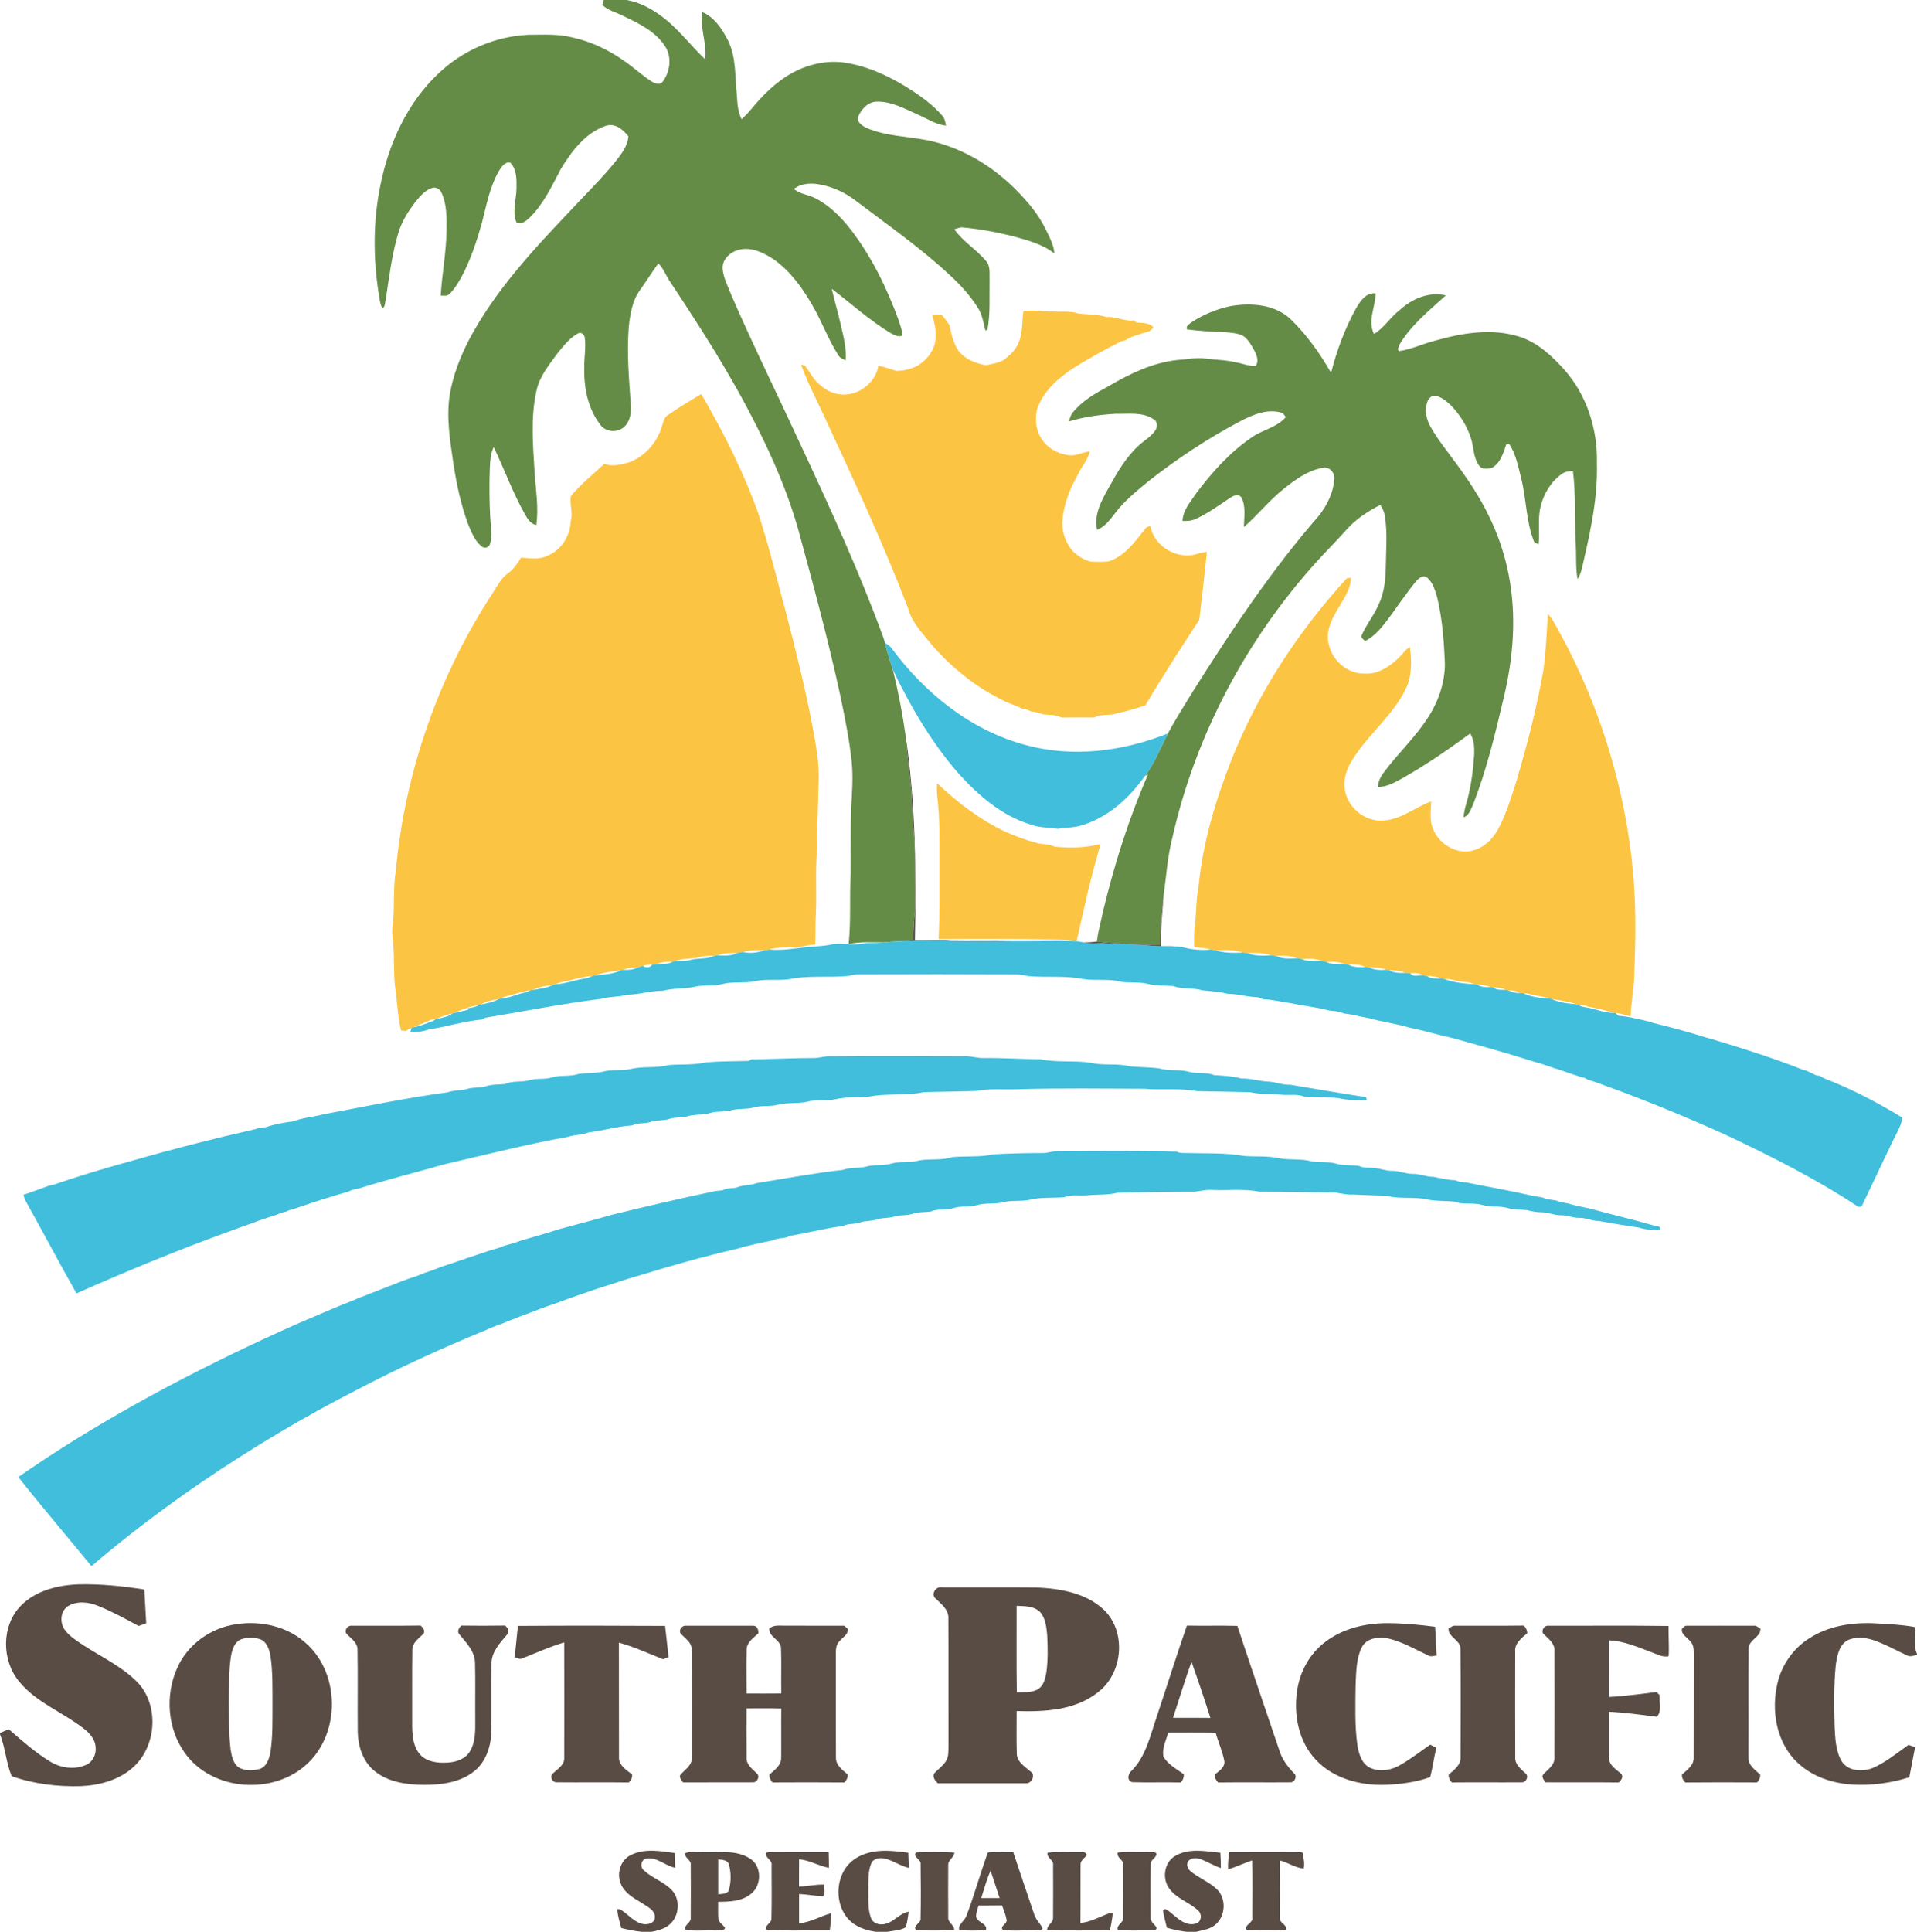 <?xml version="1.0" encoding="UTF-8" ?>
<!DOCTYPE svg PUBLIC "-//W3C//DTD SVG 1.1//EN" "http://www.w3.org/Graphics/SVG/1.1/DTD/svg11.dtd">
<svg width="1067pt" height="1075pt" viewBox="0 0 1067 1075" version="1.1" xmlns="http://www.w3.org/2000/svg">
<g id="#648c46ff">
<path fill="#648c46" opacity="1.00" d=" M 336.06 0.00 L 348.72 0.00 C 355.36 1.10 361.48 4.25 366.92 8.10 C 376.80 14.97 383.91 24.82 392.52 33.04 C 393.58 24.17 389.45 15.56 390.92 6.71 C 397.72 9.61 401.96 16.21 405.21 22.54 C 409.89 32.00 409.02 42.76 410.14 52.96 C 410.38 57.53 410.69 62.20 412.79 66.37 C 414.59 64.66 416.34 62.89 417.93 60.97 C 424.58 52.87 432.19 45.27 441.51 40.28 C 451.04 35.21 462.36 33.02 472.99 35.35 C 484.26 37.46 494.76 42.46 504.48 48.39 C 511.76 52.98 518.99 57.94 524.62 64.54 C 525.94 66.01 526.08 68.08 526.62 69.89 C 520.74 69.35 515.82 65.84 510.53 63.59 C 503.37 60.41 496.11 56.35 488.05 56.57 C 483.14 56.54 479.40 60.79 477.63 64.98 C 476.78 68.21 480.24 70.18 482.69 71.34 C 493.26 75.78 504.92 75.86 516.04 78.01 C 537.19 82.27 556.13 94.62 570.26 110.70 C 574.84 115.70 578.86 121.21 581.86 127.30 C 583.95 131.69 586.53 136.06 586.86 141.02 C 580.17 135.81 571.85 133.66 563.83 131.44 C 554.41 129.11 544.84 127.35 535.18 126.50 C 533.79 126.69 532.49 127.20 531.17 127.59 C 535.99 134.48 543.48 138.79 548.80 145.21 C 551.46 148.16 550.62 152.39 550.81 156.02 C 550.62 165.23 551.31 174.57 549.57 183.67 C 549.29 183.71 548.72 183.78 548.43 183.81 C 547.36 179.39 546.66 174.76 544.05 170.90 C 539.71 164.11 534.19 158.11 528.24 152.70 C 511.85 137.53 493.51 124.70 475.72 111.25 C 470.47 107.32 464.42 104.44 458.00 103.01 C 452.62 101.72 446.48 101.57 441.89 105.14 C 445.29 108.11 450.00 108.27 453.86 110.35 C 461.73 114.35 468.08 120.73 473.45 127.64 C 485.20 142.89 493.74 160.41 500.27 178.45 C 501.05 181.17 502.43 183.99 501.98 186.86 C 499.87 187.71 497.66 186.33 495.80 185.41 C 484.04 178.29 473.81 169.02 462.93 160.69 C 464.54 167.47 466.46 174.18 468.04 180.97 C 469.50 187.39 471.24 193.89 470.66 200.54 C 469.12 199.81 467.39 199.17 466.55 197.58 C 460.91 188.79 457.42 178.86 452.16 169.87 C 446.61 160.14 439.79 150.80 430.57 144.26 C 424.92 140.50 417.97 137.21 411.06 139.05 C 406.24 140.31 401.55 144.69 402.25 150.05 C 402.86 155.28 405.51 159.99 407.33 164.87 C 419.33 192.42 432.63 219.37 445.23 246.64 C 461.84 282.29 478.31 318.07 491.78 355.05 C 493.34 360.99 495.10 366.89 496.99 372.74 C 500.02 385.00 502.39 397.42 504.14 409.92 C 504.85 420.64 506.53 431.27 507.34 441.98 C 507.59 454.02 509.08 465.99 509.25 478.04 C 509.30 487.70 509.59 497.36 509.21 507.02 C 508.60 512.35 508.24 517.70 508.34 523.08 C 506.51 523.30 504.69 523.57 502.87 523.74 C 499.16 523.89 495.46 523.99 491.78 524.39 C 485.31 524.43 478.71 523.88 472.36 525.38 C 473.72 512.29 472.77 499.11 473.49 485.99 C 473.56 473.99 473.45 461.98 473.73 449.98 C 474.21 441.33 474.94 432.64 474.05 424.00 C 472.83 411.86 470.34 399.91 467.91 387.98 C 461.06 356.34 452.58 325.09 444.09 293.86 C 438.39 273.95 430.13 254.85 420.76 236.41 C 406.98 208.96 390.42 183.05 373.45 157.49 C 370.89 153.99 369.56 149.67 366.45 146.57 C 362.88 151.36 359.80 156.48 356.29 161.31 C 351.90 167.27 350.72 174.83 349.97 182.01 C 348.83 196.33 350.07 210.69 351.09 224.98 C 351.33 229.11 351.00 233.76 348.01 236.94 C 344.35 241.09 336.97 240.74 333.91 236.06 C 327.04 227.00 324.82 215.15 325.22 203.99 C 325.10 198.67 326.22 193.34 325.49 188.04 C 325.35 186.11 323.32 184.45 321.51 185.66 C 316.74 188.31 313.38 192.81 310.02 196.98 C 305.45 203.28 300.24 209.55 298.60 217.36 C 295.25 232.29 296.64 247.74 297.56 262.86 C 298.17 272.60 299.91 282.43 298.50 292.16 C 295.52 291.61 293.81 289.03 292.41 286.59 C 285.49 274.50 280.81 261.33 274.80 248.80 C 273.09 252.28 272.82 256.20 272.66 260.02 C 272.29 269.35 272.36 278.70 272.86 288.02 C 273.09 292.90 274.22 297.99 272.71 302.75 C 272.16 304.82 269.51 305.38 268.01 304.01 C 264.14 300.82 262.31 295.93 260.45 291.44 C 256.58 280.86 254.17 269.80 252.47 258.69 C 250.58 245.86 248.34 232.80 250.29 219.84 C 252.08 209.11 256.04 198.84 261.00 189.19 C 275.23 162.30 296.04 139.74 316.86 117.85 C 325.32 108.69 334.34 100.02 342.21 90.33 C 345.60 86.06 349.28 81.52 349.75 75.86 C 346.70 72.07 342.18 68.15 336.93 70.11 C 325.65 74.06 318.07 84.30 312.09 94.14 C 307.07 103.73 302.39 113.83 294.47 121.43 C 292.60 123.09 289.86 125.34 287.35 123.57 C 285.00 117.64 287.36 111.15 287.46 105.02 C 287.53 100.08 287.76 94.28 283.98 90.51 C 281.03 89.93 279.18 92.85 277.79 94.96 C 272.60 103.87 270.78 114.15 268.22 123.99 C 265.29 134.46 261.85 144.89 256.68 154.49 C 254.70 157.80 252.78 161.30 249.84 163.86 C 248.59 164.99 246.79 164.38 245.29 164.51 C 246.01 152.31 248.43 140.23 248.53 127.98 C 248.58 120.98 248.76 113.58 245.67 107.12 C 244.81 104.92 242.21 103.82 240.03 104.75 C 236.39 106.13 233.77 109.21 231.37 112.13 C 227.18 117.60 223.37 123.55 221.53 130.26 C 217.99 142.21 216.58 154.65 214.66 166.93 C 214.22 168.48 214.47 170.54 212.98 171.57 C 211.22 169.13 211.39 165.84 210.71 162.99 C 207.66 143.11 207.65 122.66 211.76 102.93 C 216.41 79.89 226.63 57.27 243.95 40.98 C 257.34 28.10 275.43 20.23 294.00 19.36 C 302.32 19.35 310.80 18.75 318.93 20.92 C 329.12 23.18 338.70 27.74 347.20 33.75 C 352.50 37.33 357.15 41.79 362.54 45.24 C 364.45 46.52 367.55 47.61 369.06 45.17 C 373.00 39.65 374.06 31.67 370.21 25.80 C 364.92 17.50 355.67 13.07 347.08 8.96 C 343.14 6.91 338.53 5.89 335.24 2.76 C 335.47 1.83 335.75 0.91 336.06 0.00 Z" />
<path fill="#648c46" opacity="1.00" d=" M 754.70 171.74 C 757.07 167.66 760.27 162.63 765.73 163.28 C 765.52 170.78 761.13 178.55 764.76 185.87 C 770.51 182.38 773.99 176.36 779.32 172.33 C 786.09 166.17 795.54 162.17 804.75 164.39 C 795.47 172.81 785.38 180.88 778.92 191.82 C 778.60 192.85 777.29 194.96 779.02 195.37 C 785.66 194.29 791.84 191.41 798.33 189.69 C 813.53 185.35 830.03 182.51 845.47 187.29 C 855.80 190.49 863.88 198.13 870.94 206.00 C 883.37 220.15 889.36 239.27 888.84 257.97 C 889.37 276.61 885.40 294.98 881.24 313.04 C 880.55 316.23 879.87 319.50 878.04 322.26 C 876.84 315.23 877.55 308.08 876.92 301.00 C 876.42 288.03 877.11 275.00 875.49 262.08 C 873.42 262.28 871.23 262.34 869.50 263.63 C 863.27 267.89 859.16 274.80 857.45 282.07 C 855.76 288.90 857.22 295.96 856.36 302.88 C 855.77 302.60 854.58 302.02 853.98 301.74 C 849.33 290.41 849.66 277.82 846.66 266.05 C 844.99 259.57 843.77 252.71 840.01 247.04 C 839.61 247.10 838.81 247.21 838.41 247.26 C 836.75 252.04 835.27 257.53 830.56 260.27 C 828.22 260.99 824.78 261.41 823.23 259.04 C 819.99 254.67 820.36 248.92 818.75 243.94 C 816.47 236.83 812.35 230.31 807.04 225.06 C 804.73 223.02 802.18 220.81 799.04 220.33 C 796.31 219.80 794.49 222.57 794.09 224.91 C 792.82 229.43 794.30 234.16 796.57 238.10 C 800.30 244.61 805.05 250.45 809.46 256.49 C 816.89 266.46 823.86 276.85 829.21 288.10 C 835.58 301.24 839.65 315.47 841.30 329.97 C 843.70 350.26 841.34 370.85 836.42 390.60 C 831.95 409.63 827.25 428.69 820.22 446.95 C 818.83 449.84 818.00 453.70 814.58 454.84 C 814.89 452.25 815.37 449.68 816.12 447.19 C 818.76 438.33 819.89 429.10 820.53 419.90 C 820.70 415.89 820.45 411.67 818.34 408.15 C 806.28 416.98 793.95 425.48 780.96 432.88 C 776.58 435.23 772.11 438.01 766.96 437.90 C 767.08 433.17 770.46 429.62 773.15 426.07 C 780.27 417.23 788.41 409.18 794.60 399.61 C 800.56 390.58 804.28 379.92 804.23 369.04 C 803.70 356.67 802.80 344.22 799.86 332.16 C 798.70 328.43 797.57 324.28 794.54 321.60 C 792.12 319.42 789.38 321.97 787.83 323.87 C 783.01 329.84 778.71 336.21 774.16 342.38 C 770.16 347.83 766.00 353.55 759.86 356.73 C 758.89 355.73 756.97 354.85 758.06 353.21 C 760.52 347.53 764.58 342.70 767.06 337.01 C 770.47 330.22 771.29 322.52 771.33 315.03 C 771.50 305.68 772.30 296.25 770.81 286.97 C 770.50 284.78 769.43 282.82 768.34 280.95 C 761.43 284.48 754.78 288.74 749.60 294.60 C 744.28 300.63 738.53 306.24 733.17 312.22 C 693.71 355.76 665.19 409.38 652.39 466.80 C 649.78 476.98 649.18 487.50 647.70 497.87 C 646.42 507.12 645.68 516.47 645.77 525.82 C 634.05 525.35 622.33 525.20 610.65 523.93 C 610.77 522.59 610.92 521.25 611.09 519.93 C 617.57 489.50 626.59 459.55 638.94 430.98 L 637.29 431.75 C 642.34 425.14 645.36 417.34 649.11 410.00 C 653.52 401.29 658.92 393.13 663.95 384.78 C 685.34 350.85 707.65 317.31 734.05 287.03 C 738.60 281.27 742.05 274.30 742.67 266.92 C 743.25 263.20 739.94 259.35 736.06 260.38 C 727.97 261.83 721.09 266.80 714.81 271.82 C 706.60 278.22 700.16 286.53 692.31 293.30 C 692.46 287.89 693.55 282.04 691.03 276.98 C 689.61 274.65 686.60 275.72 684.82 276.95 C 678.64 281.07 672.59 285.48 665.83 288.63 C 663.46 289.84 660.78 289.96 658.18 289.87 C 658.43 283.92 662.59 279.33 665.73 274.62 C 674.48 262.95 684.39 251.83 696.50 243.54 C 702.57 239.13 710.67 237.98 715.70 232.08 C 715.27 231.53 714.42 230.43 714.00 229.89 C 705.97 227.06 697.65 230.65 690.52 234.30 C 672.36 243.87 655.18 255.25 639.06 267.93 C 632.52 273.35 625.80 278.73 620.65 285.56 C 617.86 289.15 615.06 293.10 610.66 294.82 C 608.67 286.40 613.18 278.39 617.17 271.30 C 621.82 262.90 626.72 254.38 633.88 247.84 C 636.97 244.95 640.94 242.91 643.21 239.22 C 644.34 237.30 644.19 234.21 641.92 233.19 C 635.73 229.08 628.01 230.48 621.02 230.25 C 612.22 230.77 603.42 231.93 594.98 234.51 C 595.48 232.71 595.97 230.83 597.23 229.39 C 602.47 222.96 609.81 218.82 616.98 214.92 C 628.73 208.05 641.33 201.90 655.02 200.37 C 660.29 200.05 665.56 198.85 670.85 199.53 C 676.55 200.27 682.35 200.28 687.96 201.66 C 691.64 202.24 695.22 203.98 699.02 203.51 C 700.66 201.07 699.62 197.96 698.41 195.58 C 696.85 192.61 695.16 189.55 692.58 187.34 C 689.45 185.33 685.58 185.21 681.99 184.86 C 674.86 184.54 667.69 184.28 660.63 183.26 C 659.96 181.36 662.08 180.28 663.29 179.29 C 669.87 174.93 677.34 171.94 685.05 170.30 C 696.49 168.40 709.51 169.30 718.38 177.62 C 727.34 186.34 734.67 196.65 740.87 207.48 C 744.04 195.08 748.50 182.95 754.70 171.74 Z" />
</g>
<g id="#fcc443ff">
<path fill="#fcc443" opacity="1.00" d=" M 569.59 173.22 C 575.05 172.14 580.59 173.52 586.09 173.33 C 590.74 173.65 595.53 172.90 600.03 174.45 C 605.37 175.07 610.81 174.79 615.98 176.46 C 621.21 175.94 625.87 178.99 631.12 178.27 C 631.45 178.57 632.11 179.17 632.44 179.47 C 635.73 179.72 639.30 179.52 641.90 181.92 C 640.56 185.29 636.72 184.64 634.07 186.17 C 631.28 186.80 628.54 187.85 626.17 189.46 C 625.63 189.58 624.57 189.81 624.04 189.93 C 614.85 194.58 605.80 199.55 597.09 205.06 C 588.75 210.63 580.64 217.75 577.33 227.53 C 575.52 234.24 576.97 242.04 581.97 247.07 C 585.35 250.62 590.05 252.71 594.88 253.32 C 598.95 253.86 602.61 251.60 606.58 251.18 C 605.48 255.95 602.02 259.62 600.01 263.98 C 595.29 272.26 591.72 281.39 591.26 290.99 C 591.28 297.00 593.56 303.00 597.73 307.36 C 600.45 309.73 603.58 311.64 607.10 312.52 C 610.38 312.68 613.69 312.77 616.96 312.41 C 626.31 309.44 632.05 300.95 637.86 293.64 C 638.47 293.36 639.68 292.80 640.29 292.52 C 642.07 304.20 655.90 312.08 666.91 308.01 C 668.50 307.63 670.12 307.32 671.76 307.09 C 670.47 319.71 669.03 332.36 667.51 344.90 C 657.26 360.63 647.02 376.40 637.47 392.57 C 632.39 394.12 627.36 395.85 622.13 396.76 C 617.99 398.56 613.09 396.91 609.08 399.27 C 602.98 399.23 596.89 399.18 590.80 399.29 C 587.76 397.68 584.26 397.80 580.94 397.58 C 578.63 396.87 576.36 395.98 573.90 395.92 C 572.27 395.07 570.52 394.45 568.70 394.24 C 566.15 393.01 563.54 391.93 560.87 391.00 C 552.15 386.90 543.81 381.93 536.35 375.81 C 528.51 369.60 521.42 362.54 515.24 354.69 C 511.17 349.79 506.98 344.75 505.43 338.42 C 491.45 301.95 474.93 266.53 458.49 231.12 C 454.18 221.80 449.37 212.64 445.88 202.98 C 446.42 203.08 447.50 203.28 448.03 203.38 C 450.02 206.12 451.66 209.10 453.84 211.71 C 457.53 215.80 462.43 219.08 468.04 219.51 C 477.67 220.48 487.37 213.08 488.94 203.53 C 492.32 204.27 495.64 205.30 498.92 206.40 C 503.04 206.39 507.15 205.34 510.83 203.49 C 516.40 199.89 521.08 193.87 520.70 186.94 C 521.04 182.88 519.87 178.99 518.82 175.12 C 520.54 175.11 522.28 175.04 524.02 175.19 C 525.80 176.69 526.80 178.97 528.39 180.70 C 529.43 185.84 530.63 191.03 533.64 195.43 C 537.45 200.07 543.21 202.30 548.98 203.26 C 552.22 202.49 555.60 202.02 558.56 200.37 C 561.39 198.23 564.19 195.86 565.94 192.71 C 569.36 186.81 568.72 179.75 569.59 173.22 Z" />
<path fill="#fcc443" opacity="1.00" d=" M 371.98 230.80 C 377.92 226.71 384.12 222.97 390.32 219.27 C 402.70 240.54 413.86 262.63 422.11 285.85 C 428.11 304.01 432.50 322.65 437.54 341.10 C 443.00 361.95 448.12 382.90 452.21 404.07 C 454.04 413.95 455.95 423.92 455.68 434.02 C 455.28 447.02 454.83 460.03 454.78 473.04 C 453.68 484.66 454.62 496.36 454.11 508.01 C 453.77 513.86 453.96 519.72 453.76 525.57 C 450.18 525.82 446.70 526.72 443.18 527.32 C 438.14 527.13 432.97 526.91 428.09 528.39 C 427.24 528.55 426.41 528.73 425.58 528.91 C 421.52 528.43 417.42 528.73 413.48 529.77 C 412.35 530.01 411.20 530.21 410.07 530.38 C 406.41 530.21 402.68 530.36 399.19 531.59 C 398.77 531.69 397.92 531.89 397.50 531.98 C 394.22 531.78 390.87 531.87 387.77 533.08 C 383.76 533.58 379.58 533.28 375.76 534.82 C 375.42 534.92 374.74 535.11 374.41 535.20 C 371.36 535.06 368.25 535.23 365.46 536.56 C 364.86 536.62 363.65 536.73 363.04 536.78 C 361.29 536.68 359.51 536.80 357.88 537.48 C 356.76 537.84 355.63 538.19 354.52 538.55 C 351.89 538.20 349.29 538.66 346.89 539.71 C 346.58 539.76 345.98 539.86 345.67 539.91 C 340.76 540.52 335.72 541.17 331.06 542.84 C 330.69 542.93 329.96 543.11 329.59 543.20 C 325.66 543.20 321.92 544.53 318.09 545.26 C 315.19 546.13 312.05 546.25 309.34 547.70 C 308.99 547.79 308.29 547.98 307.93 548.07 C 304.04 548.57 299.96 549.06 296.44 550.90 C 296.13 550.95 295.52 551.04 295.21 551.09 C 291.60 551.47 288.18 552.73 284.69 553.65 C 282.74 554.35 280.48 554.34 278.85 555.76 C 278.53 555.81 277.89 555.90 277.57 555.95 C 274.18 556.51 270.59 557.06 267.68 559.03 C 267.42 559.08 266.88 559.19 266.61 559.24 C 261.73 559.91 257.13 561.89 252.59 563.71 C 252.39 563.76 252.00 563.86 251.80 563.91 C 248.83 564.59 245.90 565.51 243.18 566.90 C 243.00 566.98 242.64 567.14 242.46 567.22 C 241.82 567.27 240.55 567.38 239.91 567.43 C 237.21 568.73 234.46 569.90 231.66 570.95 C 231.31 571.12 230.61 571.45 230.27 571.62 C 229.96 571.73 229.35 571.95 229.05 572.06 C 227.93 572.43 226.89 572.96 225.94 573.66 C 225.03 573.60 224.12 573.51 223.21 573.41 C 221.28 565.44 221.13 557.12 219.88 549.02 C 218.89 540.00 219.71 530.88 218.52 521.89 C 218.12 518.60 218.40 515.29 218.84 512.03 C 219.61 502.87 218.81 493.59 220.32 484.48 C 225.38 429.46 244.18 375.73 274.54 329.55 C 276.97 325.76 279.07 321.53 282.89 318.90 C 285.96 316.67 288.04 313.44 290.06 310.30 C 294.96 310.63 300.22 311.59 304.79 309.24 C 312.43 306.09 317.37 298.21 317.66 290.05 C 319.00 285.39 317.00 280.61 317.71 276.02 C 323.33 269.48 330.01 263.90 336.40 258.13 C 340.81 259.74 345.43 258.64 349.79 257.39 C 359.19 254.15 366.24 245.68 368.74 236.17 C 369.33 234.13 369.99 231.92 371.98 230.80 Z" />
<path fill="#fcc443" opacity="1.00" d=" M 749.69 321.73 C 750.23 321.67 751.33 321.55 751.88 321.50 C 751.94 328.04 747.67 333.38 744.65 338.84 C 741.06 344.77 737.51 352.03 739.73 359.05 C 741.73 368.10 750.74 375.30 760.07 374.85 C 767.15 375.19 773.44 370.92 778.35 366.22 C 780.54 364.25 782.07 361.50 784.71 360.07 C 785.85 367.88 785.94 376.32 782.33 383.56 C 774.63 399.35 759.71 409.99 751.28 425.30 C 749.27 429.21 747.93 433.61 748.34 438.04 C 749.16 448.64 759.33 457.52 769.98 456.60 C 779.87 456.10 787.64 449.24 796.58 445.96 C 796.52 449.30 796.12 452.64 796.34 455.99 C 797.17 467.21 809.18 476.41 820.22 473.16 C 826.92 471.27 831.86 465.82 834.74 459.67 C 838.74 451.83 841.23 443.35 843.94 435.00 C 850.01 414.65 855.30 394.03 859.02 373.11 C 860.46 362.67 860.88 352.15 861.52 341.64 C 862.43 342.66 863.34 343.71 864.10 344.88 C 887.73 385.61 902.83 431.28 908.19 478.05 C 910.62 498.60 910.51 519.39 909.69 540.05 C 909.73 548.63 907.93 557.06 907.54 565.62 C 904.77 564.88 902.06 563.86 899.18 563.72 L 898.41 563.64 C 893.69 562.24 888.88 561.02 884.02 560.22 C 882.21 559.39 880.21 559.12 878.25 559.13 C 878.07 559.07 877.71 558.94 877.53 558.88 C 873.06 557.27 868.26 556.66 863.59 555.86 C 863.29 555.83 862.68 555.77 862.37 555.74 C 859.51 554.28 856.22 554.54 853.22 553.61 C 851.51 553.09 849.75 552.73 847.98 552.72 C 847.34 552.66 846.73 552.61 846.13 552.57 C 844.16 551.43 841.91 551.08 839.67 551.19 C 839.33 551.09 838.64 550.89 838.30 550.79 C 836.01 549.86 833.56 549.44 831.10 549.46 C 830.72 549.44 829.95 549.39 829.57 549.36 C 827.26 548.30 824.76 547.72 822.22 547.93 C 821.84 547.87 821.06 547.77 820.68 547.71 C 819.20 547.14 817.70 546.50 816.10 546.49 C 811.96 546.56 808.13 544.47 803.97 544.82 C 803.56 544.74 802.75 544.60 802.34 544.52 C 799.76 543.53 797.00 543.03 794.24 543.16 C 793.64 543.07 792.46 542.89 791.87 542.80 C 789.90 541.25 787.27 541.39 784.93 541.58 C 784.28 541.53 782.98 541.41 782.33 541.36 C 779.44 540.29 776.37 539.68 773.29 539.97 C 772.90 539.89 772.14 539.73 771.76 539.65 C 768.71 538.53 765.45 538.21 762.22 538.36 C 761.41 538.27 760.61 538.21 759.83 538.16 C 756.96 536.40 753.54 536.73 750.34 536.73 C 749.89 536.67 749.00 536.57 748.56 536.52 C 745.30 535.14 741.72 534.97 738.25 535.33 C 737.40 535.12 736.57 534.91 735.74 534.71 C 732.16 533.38 728.28 533.36 724.53 533.72 C 723.98 533.60 722.86 533.35 722.31 533.23 C 718.43 531.93 714.32 531.60 710.27 532.05 C 709.42 531.88 708.58 531.72 707.76 531.57 C 703.43 530.16 698.81 530.19 694.31 530.40 C 693.45 530.28 692.59 530.17 691.75 530.09 C 686.90 528.34 681.64 528.59 676.58 528.89 C 675.72 528.72 674.87 528.56 674.03 528.40 C 670.99 527.53 667.82 527.34 664.70 527.11 C 664.66 523.40 664.51 519.68 664.92 516.00 C 666.01 508.72 665.57 501.28 667.04 494.05 C 669.29 469.56 676.43 445.78 685.36 422.96 C 700.18 385.54 722.57 351.38 749.69 321.73 Z" />
<path fill="#fcc443" opacity="1.00" d=" M 521.59 435.88 C 533.21 446.84 546.08 456.70 560.69 463.35 C 565.55 465.36 570.44 467.34 575.57 468.60 C 579.24 470.16 583.46 469.33 587.04 471.17 C 595.61 471.98 604.29 471.86 612.64 469.63 C 607.26 487.44 603.31 505.65 599.24 523.79 L 598.18 523.76 L 597.38 523.74 C 593.95 523.23 590.51 522.72 587.04 522.78 C 565.49 522.44 543.94 522.39 522.40 522.59 C 523.13 508.39 522.80 494.16 522.87 479.95 C 522.80 467.59 523.23 455.19 521.63 442.90 C 521.33 440.57 521.43 438.21 521.59 435.88 Z" />
</g>
<g id="#41bedcff">
<path fill="#41bedc" opacity="1.00" d=" M 491.78 355.05 C 492.12 356.00 492.47 356.96 492.82 357.92 C 494.03 358.64 495.31 359.37 496.14 360.56 C 514.64 385.69 540.48 406.53 571.01 414.62 C 597.06 421.70 625.07 418.15 649.88 408.19 L 649.11 410.00 C 645.36 417.34 642.34 425.14 637.29 431.75 C 628.79 443.78 617.30 454.42 603.03 458.96 C 598.54 460.69 593.65 460.39 588.97 461.20 C 583.98 460.51 578.83 460.65 574.03 458.97 C 557.85 454.16 544.67 442.75 533.54 430.47 C 518.50 413.23 506.84 393.31 496.99 372.74 C 495.10 366.89 493.34 360.99 491.78 355.05 Z" />
<path fill="#41bedc" opacity="1.00" d=" M 491.78 524.39 C 495.46 523.99 499.16 523.89 502.87 523.74 C 511.89 523.44 520.94 523.25 529.96 523.78 C 541.01 523.88 552.05 523.79 563.10 523.77 C 574.53 523.91 585.95 523.42 597.38 523.74 L 598.18 523.76 L 599.24 523.79 C 600.58 523.91 601.91 524.12 603.25 524.42 C 607.46 525.46 611.79 524.52 616.06 524.92 C 623.90 525.59 631.79 525.19 639.61 526.12 C 645.73 526.81 651.90 526.44 658.03 527.02 C 663.23 528.48 668.65 528.93 674.03 528.40 C 674.87 528.56 675.72 528.72 676.58 528.89 C 681.49 530.38 686.67 530.34 691.75 530.09 C 692.59 530.17 693.45 530.28 694.31 530.40 C 698.57 532.12 703.26 531.83 707.76 531.57 C 708.58 531.72 709.42 531.88 710.27 532.05 C 714.03 533.82 718.27 533.40 722.31 533.23 C 722.86 533.35 723.98 533.60 724.53 533.72 C 728.10 535.11 731.98 534.94 735.74 534.71 C 736.57 534.91 737.40 535.12 738.25 535.33 C 741.48 536.82 745.09 536.59 748.56 536.52 C 749.00 536.57 749.89 536.67 750.34 536.73 C 753.22 538.39 756.61 538.22 759.83 538.16 C 760.61 538.21 761.41 538.27 762.22 538.36 C 765.15 539.97 768.52 539.84 771.76 539.65 C 772.14 539.73 772.90 539.89 773.29 539.97 C 776.07 541.51 779.24 541.47 782.33 541.36 C 782.98 541.41 784.28 541.53 784.93 541.58 C 786.49 543.80 789.58 542.68 791.87 542.80 C 792.46 542.89 793.64 543.07 794.24 543.16 C 796.66 544.71 799.57 544.62 802.34 544.52 C 802.75 544.60 803.56 544.74 803.97 544.82 C 809.26 546.81 815.06 547.31 820.68 547.71 C 821.06 547.77 821.84 547.87 822.22 547.93 C 824.43 549.33 827.02 549.45 829.57 549.36 C 829.95 549.39 830.72 549.44 831.10 549.46 C 833.15 551.15 835.85 550.74 838.30 550.79 C 838.64 550.89 839.33 551.09 839.67 551.19 C 841.66 552.26 843.86 552.68 846.13 552.57 C 846.73 552.61 847.34 552.66 847.98 552.72 C 852.35 554.96 857.53 555.27 862.37 555.74 C 862.68 555.77 863.29 555.83 863.59 555.86 C 867.83 558.00 872.84 558.43 877.53 558.88 C 877.71 558.94 878.07 559.07 878.25 559.13 C 879.76 559.97 881.44 560.42 883.17 560.64 C 888.27 561.49 893.15 563.77 898.41 563.64 L 899.18 563.72 C 899.56 564.09 900.33 564.82 900.71 565.19 C 903.06 565.45 905.43 565.70 907.77 566.18 C 912.06 567.07 916.39 567.97 920.58 569.33 C 930.29 571.70 939.97 574.28 949.50 577.32 C 951.39 577.79 953.29 578.30 955.15 578.94 C 971.33 583.78 987.45 588.96 1003.17 595.17 C 1003.69 595.31 1004.74 595.60 1005.27 595.74 C 1007.12 596.63 1009.02 597.44 1010.87 598.38 C 1011.42 598.46 1012.50 598.64 1013.04 598.73 C 1013.54 599.05 1014.55 599.67 1015.06 599.98 C 1030.37 605.85 1044.98 613.47 1058.95 622.02 C 1057.87 627.76 1054.36 632.60 1052.13 637.91 C 1046.94 648.49 1042.05 659.22 1036.89 669.81 C 1036.39 671.54 1034.69 672.29 1033.32 670.92 C 1010.47 655.89 985.98 643.55 961.29 631.86 C 938.90 621.72 916.15 612.35 893.03 603.99 C 890.04 602.85 887.03 601.75 883.96 600.90 C 883.49 600.64 882.56 600.13 882.10 599.88 C 877.96 598.87 874.01 597.27 869.98 595.97 C 868.20 595.35 866.41 594.79 864.63 594.25 C 862.39 593.41 860.10 592.75 857.87 591.95 C 854.98 591.24 852.17 590.25 849.34 589.41 C 835.84 585.18 822.18 581.43 808.56 577.65 C 800.66 575.97 792.95 573.51 785.02 571.96 C 777.32 569.69 769.32 568.63 761.60 566.50 C 757.08 565.82 752.72 564.38 748.16 564.01 C 745.52 562.80 742.62 562.64 739.80 562.35 C 733.04 560.41 725.90 559.91 719.03 558.32 C 713.73 557.70 708.57 556.20 703.21 556.07 C 701.89 555.52 700.57 554.91 699.12 554.87 C 693.80 554.70 688.70 553.01 683.36 553.04 C 678.72 551.83 673.96 551.66 669.23 551.09 C 664.02 549.48 658.33 550.71 653.22 548.74 C 648.35 548.33 643.39 548.73 638.63 547.45 C 633.64 546.22 628.45 547.18 623.44 546.25 C 616.74 544.50 609.73 545.87 602.94 544.82 C 592.92 542.77 582.62 544.08 572.49 543.19 C 570.34 542.78 568.19 542.23 565.99 542.26 C 536.66 542.11 507.33 542.15 478.00 542.24 C 476.05 542.21 474.12 542.46 472.28 543.09 C 461.21 544.16 449.95 542.63 439.02 544.94 C 432.62 545.79 426.05 544.60 419.73 546.12 C 413.79 547.30 407.61 546.07 401.72 547.66 C 396.97 548.95 391.98 547.95 387.20 548.99 C 381.23 550.47 374.96 549.69 369.03 551.34 C 362.22 551.28 355.73 553.50 348.94 553.54 C 344.28 554.92 339.34 554.44 334.69 555.82 C 313.02 558.51 291.55 562.82 269.99 566.36 C 269.62 566.60 268.87 567.07 268.49 567.31 C 258.41 568.18 248.69 571.38 238.68 572.82 C 235.38 574.13 231.80 574.30 228.30 574.51 C 228.49 573.90 228.86 572.68 229.05 572.06 C 229.35 571.95 229.96 571.73 230.27 571.62 C 234.02 571.02 237.47 569.37 241.03 568.13 C 241.38 567.90 242.10 567.45 242.46 567.22 C 242.64 567.14 243.00 566.98 243.18 566.90 C 243.77 566.79 244.93 566.59 245.51 566.49 C 247.69 565.87 250.09 565.55 251.80 563.91 C 252.00 563.86 252.39 563.76 252.59 563.71 C 255.32 563.24 257.99 562.47 260.70 561.90 L 260.27 561.13 C 262.44 560.72 264.71 560.48 266.61 559.24 C 266.88 559.19 267.42 559.08 267.68 559.03 C 271.03 558.25 274.56 557.70 277.57 555.95 C 277.89 555.90 278.53 555.81 278.85 555.76 C 283.72 555.28 288.18 553.06 292.95 552.14 C 293.73 551.86 294.49 551.51 295.21 551.09 C 295.52 551.04 296.13 550.95 296.44 550.90 C 300.32 550.30 304.34 549.76 307.93 548.07 C 308.29 547.98 308.99 547.79 309.34 547.70 C 314.63 547.42 319.64 545.46 324.85 544.62 C 326.50 544.43 328.09 543.90 329.59 543.20 C 329.96 543.11 330.69 542.93 331.06 542.84 C 335.94 542.25 341.22 542.16 345.67 539.91 C 345.98 539.86 346.58 539.76 346.89 539.71 C 349.48 539.84 352.14 539.73 354.52 538.55 C 355.63 538.19 356.76 537.84 357.88 537.48 C 359.39 538.76 361.97 538.50 363.04 536.78 C 363.65 536.73 364.86 536.62 365.46 536.56 C 368.51 536.67 371.62 536.57 374.41 535.20 C 374.74 535.11 375.42 534.92 375.76 534.82 C 378.55 534.87 381.38 534.93 384.11 534.22 C 388.50 532.94 393.28 533.96 397.50 531.98 C 397.92 531.89 398.77 531.69 399.19 531.59 C 402.83 531.73 406.73 532.21 410.07 530.38 C 411.20 530.21 412.35 530.01 413.48 529.77 C 417.51 530.72 421.67 530.12 425.58 528.91 C 426.41 528.73 427.24 528.55 428.09 528.39 C 434.74 529.05 441.34 527.92 447.92 527.18 C 452.94 526.60 458.04 526.66 463.00 525.56 C 468.45 524.43 474.01 526.39 479.44 525.15 C 483.51 524.31 487.69 525.02 491.78 524.39 Z" />
<path fill="#41bedc" opacity="1.00" d=" M 453.03 588.75 C 456.06 588.79 458.95 587.63 461.99 587.80 C 486.65 587.59 511.30 587.68 535.96 587.76 C 540.03 587.44 543.93 588.91 547.99 588.77 C 558.33 588.62 568.65 589.42 579.00 589.42 C 588.19 591.39 597.72 589.99 606.99 591.37 C 614.23 593.18 621.86 591.46 629.06 593.43 C 634.35 593.88 639.70 593.85 644.98 594.46 C 650.54 596.23 656.52 594.83 662.10 596.51 C 666.55 597.67 671.46 596.42 675.71 598.28 C 680.84 598.59 685.98 598.82 690.97 600.16 C 696.38 600.02 701.49 601.83 706.87 601.93 C 710.65 602.34 714.26 603.77 718.13 603.62 C 732.25 605.91 746.29 608.42 760.43 610.56 L 760.77 612.47 C 755.51 612.23 750.18 612.37 745.04 611.07 C 738.68 610.42 732.25 610.70 725.87 610.23 C 722.10 608.66 717.92 609.57 713.97 609.24 C 707.96 608.74 701.88 609.16 695.97 607.80 C 686.01 607.53 676.04 607.36 666.08 607.19 C 656.49 605.37 646.67 606.72 636.98 605.88 C 613.66 605.78 590.32 605.47 567.01 606.12 C 558.99 606.49 550.87 605.53 542.96 607.13 C 533.34 607.41 523.71 607.47 514.09 607.78 C 503.84 609.97 493.16 608.18 482.93 610.41 C 477.64 610.74 472.28 610.34 467.05 611.29 C 461.80 612.65 456.32 612.07 450.99 612.66 C 445.09 614.46 438.77 613.24 432.81 614.80 C 428.49 615.93 423.88 614.97 419.60 616.29 C 415.13 617.54 410.33 616.62 405.92 618.14 C 402.44 618.86 398.78 618.25 395.35 619.35 C 390.97 620.75 386.23 619.82 381.90 621.40 C 378.84 621.94 375.65 621.70 372.65 622.63 C 369.06 623.80 365.17 623.11 361.63 624.46 C 358.45 625.48 354.85 624.62 351.86 626.26 C 343.67 626.74 335.82 629.19 327.70 630.11 C 323.99 631.69 319.87 631.30 316.09 632.64 C 293.11 636.76 270.49 642.53 247.75 647.79 C 231.88 652.33 215.73 656.33 199.93 661.30 C 197.88 661.62 195.84 662.08 193.99 663.05 C 184.60 665.76 175.27 668.73 166.02 671.90 C 163.80 672.87 161.30 673.05 159.18 674.27 C 158.64 674.39 157.56 674.63 157.03 674.75 C 151.77 676.92 146.20 678.26 140.95 680.46 C 136.56 681.93 132.21 683.50 127.89 685.15 C 99.03 695.58 70.64 707.31 42.59 719.74 C 32.97 702.79 23.88 685.54 14.40 668.51 C 13.70 667.38 13.36 666.11 13.03 664.85 C 17.74 663.37 22.36 661.56 27.01 659.89 C 28.01 659.66 29.01 659.43 30.01 659.21 C 43.84 654.42 57.95 650.22 72.07 646.32 C 95.29 639.64 118.78 633.64 142.33 628.30 L 143.19 627.94 C 144.85 627.66 146.52 627.44 148.19 627.19 C 152.95 625.53 158.08 624.65 163.11 624.04 C 168.50 621.92 174.46 621.57 180.07 620.09 C 203.02 615.79 225.89 610.96 249.04 607.87 C 252.36 606.65 255.93 606.84 259.35 606.15 C 262.97 604.86 266.91 605.49 270.59 604.45 C 273.97 603.33 277.58 603.56 281.09 603.22 C 285.49 601.19 290.55 602.43 295.10 601.00 C 299.04 599.91 303.26 600.82 307.17 599.55 C 312.02 598.11 317.24 599.25 322.05 597.62 C 327.04 596.88 332.22 597.41 337.12 595.99 C 341.96 595.10 346.99 595.96 351.77 594.71 C 358.44 593.21 365.45 594.51 372.06 592.67 C 379.00 592.13 386.06 592.75 392.90 591.19 C 400.80 590.51 408.76 590.57 416.70 590.37 C 417.03 590.16 417.70 589.73 418.04 589.52 C 429.71 589.39 441.36 588.74 453.03 588.75 Z" />
<path fill="#41bedc" opacity="1.00" d=" M 587.93 640.67 C 610.26 640.47 632.60 640.28 654.93 640.83 C 655.88 641.32 656.90 641.57 657.99 641.59 C 669.65 641.93 681.46 641.31 692.98 643.31 C 699.34 643.71 705.81 643.12 712.07 644.55 C 718.04 645.66 724.27 644.59 730.14 646.29 C 734.59 646.94 739.20 646.31 743.60 647.52 C 747.75 648.71 752.11 648.23 756.36 648.77 C 759.01 650.16 762.11 649.56 764.99 649.98 C 768.37 650.18 771.55 651.66 774.98 651.54 C 778.75 651.49 782.28 653.18 786.05 653.23 C 790.12 653.08 793.88 654.94 797.96 654.87 C 801.99 655.74 806.01 656.65 810.17 656.79 C 811.92 657.86 814.02 657.66 815.99 657.98 C 828.00 660.42 840.06 662.47 852.02 665.19 C 854.84 666.11 858.03 665.71 860.65 667.26 C 862.43 667.50 864.21 667.71 866.00 668.00 C 868.10 668.97 870.41 669.30 872.69 669.63 C 877.05 671.12 881.74 671.73 886.23 672.86 C 897.43 676.01 908.82 678.57 920.01 681.81 C 921.59 682.51 924.61 681.61 923.97 684.65 C 919.92 684.52 915.84 684.34 911.98 683.04 C 904.60 682.06 897.28 680.70 889.95 679.44 C 886.18 679.54 882.75 677.58 878.99 677.71 C 875.54 677.81 872.38 676.09 868.94 676.29 C 865.16 676.36 861.68 674.58 857.93 674.60 C 855.23 674.62 852.61 674.08 850.03 673.41 C 846.71 673.08 843.36 673.20 840.10 672.48 C 835.11 670.81 829.70 671.98 824.67 670.44 C 819.67 669.05 814.17 670.62 809.37 668.63 C 804.62 668.21 799.82 668.48 795.12 667.61 C 787.52 665.73 779.52 667.46 771.93 665.47 C 765.64 665.20 759.33 665.09 753.04 664.75 C 748.93 665.11 745.04 663.40 740.95 663.62 C 727.62 663.49 714.29 663.10 700.95 663.13 C 692.42 661.46 683.67 662.55 675.03 662.21 C 671.65 661.91 668.38 662.75 665.07 663.14 C 650.71 663.15 636.34 663.43 621.99 663.74 C 616.42 665.13 610.66 664.62 604.99 665.19 C 600.82 665.57 596.41 664.59 592.44 666.20 C 585.95 666.86 579.33 666.05 572.96 667.69 C 567.85 668.78 562.50 667.69 557.48 669.24 C 552.92 670.11 548.18 669.29 543.69 670.66 C 539.41 671.94 534.79 670.88 530.55 672.33 C 526.50 673.63 521.96 672.41 518.08 674.22 C 514.66 674.64 511.13 674.35 507.83 675.47 C 504.60 676.55 501.12 675.99 497.89 676.95 C 494.83 678.02 491.50 677.48 488.43 678.50 C 485.24 679.66 481.74 679.13 478.57 680.31 C 475.56 681.35 472.16 680.71 469.30 682.21 C 459.33 683.49 449.59 686.09 439.69 687.72 C 436.87 689.51 433.21 688.55 430.31 690.19 C 423.51 691.59 416.66 692.99 410.00 694.96 C 392.34 699.04 374.84 703.95 357.51 709.27 C 349.51 711.45 341.70 714.29 333.76 716.68 C 325.59 719.40 317.44 722.22 309.39 725.27 C 302.51 727.43 295.89 730.32 289.09 732.70 C 286.14 734.09 282.94 734.89 280.01 736.35 C 277.68 737.15 275.38 738.03 273.09 738.95 C 271.79 739.61 270.44 740.19 269.08 740.72 C 245.32 750.52 221.91 761.21 199.15 773.15 C 169.34 788.34 140.54 805.52 112.87 824.32 C 91.43 838.98 70.64 854.61 50.92 871.52 C 37.36 854.97 23.45 838.69 10.17 821.92 C 15.43 818.39 20.63 814.77 25.92 811.29 C 69.95 782.53 116.83 758.36 164.82 736.94 C 173.60 733.28 182.29 729.37 191.10 725.77 C 193.72 724.75 196.40 723.84 198.93 722.59 C 207.20 719.30 215.54 716.18 223.81 712.91 C 226.31 711.98 228.80 711.03 231.36 710.29 C 233.24 709.53 235.16 708.88 237.00 708.06 C 239.99 707.24 242.84 706.04 245.71 704.91 C 248.43 704.05 251.12 703.08 253.83 702.22 C 255.82 701.42 257.93 700.95 259.90 700.09 C 265.93 698.24 271.82 695.95 277.91 694.31 C 281.54 692.54 285.67 692.21 289.31 690.54 C 296.56 688.40 303.87 686.42 311.03 684.05 C 320.93 681.31 330.93 678.82 340.77 675.95 C 359.82 671.30 378.90 666.83 398.09 662.80 C 399.48 662.61 400.90 662.51 402.31 662.37 C 404.77 660.70 407.94 661.70 410.61 660.59 C 413.96 659.26 417.71 659.75 421.07 658.39 C 437.13 655.84 453.05 652.80 469.21 651.00 C 473.20 649.55 477.51 650.11 481.61 649.32 C 486.39 647.74 491.57 649.01 496.36 647.42 C 501.37 646.05 506.70 647.31 511.67 645.74 C 517.69 644.66 524.06 645.85 529.94 643.91 C 537.57 643.17 545.35 644.07 552.86 642.36 C 561.90 641.82 570.96 641.65 580.02 641.63 C 582.71 641.80 585.24 640.61 587.93 640.67 Z" />
</g>
<g id="#594c44ff">
<path fill="#594c44" opacity="1.00" d=" M 504.14 409.92 C 509.67 447.47 509.99 485.51 509.24 523.39 C 515.83 523.43 522.43 523.04 529.01 523.61 C 540.37 523.82 551.74 523.45 563.10 523.77 C 552.05 523.79 541.01 523.88 529.96 523.78 C 520.94 523.25 511.89 523.44 502.87 523.74 C 504.69 523.57 506.51 523.30 508.34 523.08 C 508.24 517.70 508.60 512.35 509.21 507.02 C 509.59 497.36 509.30 487.70 509.25 478.04 C 509.08 465.99 507.59 454.02 507.34 441.98 C 506.53 431.27 504.85 420.64 504.14 409.92 Z" />
<path fill="#594c44" opacity="1.00" d=" M 645.77 525.82 C 645.68 516.47 646.42 507.12 647.70 497.87 C 647.07 507.40 645.79 516.91 646.24 526.49 C 650.17 526.58 654.13 526.46 658.03 527.02 C 651.90 526.44 645.73 526.81 639.61 526.12 C 631.79 525.19 623.90 525.59 616.06 524.92 C 611.79 524.52 607.46 525.46 603.25 524.42 C 605.69 524.42 608.13 524.29 610.55 523.93 C 610.68 522.58 610.86 521.25 611.09 519.93 C 610.92 521.25 610.77 522.59 610.65 523.93 C 622.33 525.20 634.05 525.35 645.77 525.82 Z" />
<path fill="#594c44" opacity="1.00" d=" M 11.60 893.55 C 19.97 884.99 32.36 882.04 43.95 881.63 C 56.14 881.38 68.32 882.60 80.34 884.53 C 80.66 890.79 81.04 897.04 81.39 903.30 C 79.99 903.79 78.58 904.29 77.17 904.81 C 69.73 900.78 62.27 896.73 54.43 893.55 C 49.21 891.43 42.81 890.73 37.83 893.80 C 33.50 896.57 33.21 903.05 36.08 906.98 C 38.77 910.64 42.73 913.09 46.47 915.56 C 56.33 921.97 67.23 927.06 75.72 935.36 C 88.58 947.76 87.49 970.72 74.78 982.83 C 66.89 990.36 55.78 993.44 45.11 993.94 C 32.08 994.32 18.80 992.76 6.49 988.37 C 3.40 980.94 2.98 972.56 0.00 965.03 L 0.00 964.42 C 1.60 963.63 3.24 962.95 4.87 962.28 C 12.22 968.59 19.48 975.12 27.77 980.18 C 33.73 983.90 41.58 985.01 48.07 982.05 C 51.81 980.31 53.73 976.01 53.20 972.02 C 52.90 967.61 49.63 964.22 46.32 961.66 C 34.78 952.75 20.36 947.48 10.89 936.01 C 0.85 924.24 0.62 904.79 11.60 893.55 Z" />
<path fill="#594c44" opacity="1.00" d=" M 520.57 889.39 C 518.09 887.11 520.86 882.69 523.98 883.32 C 541.66 883.39 559.35 883.24 577.03 883.40 C 590.15 883.98 604.37 886.42 614.32 895.72 C 627.20 907.98 625.04 931.35 610.96 941.85 C 598.26 951.81 581.31 952.63 565.85 952.17 C 565.91 960.10 565.66 968.06 565.95 976.00 C 566.11 980.54 570.44 983.04 573.49 985.73 C 576.57 987.48 574.34 992.64 571.03 992.33 C 554.67 992.36 538.31 992.30 521.95 992.35 C 520.52 990.92 519.05 989.17 519.84 987.01 C 522.04 984.51 524.98 982.64 526.69 979.72 C 528.06 977.39 527.82 974.57 527.93 971.98 C 527.86 948.31 528.00 924.63 527.86 900.96 C 528.30 895.79 523.87 892.54 520.57 889.39 M 565.84 893.61 C 565.89 909.65 565.69 925.69 565.95 941.73 C 569.95 941.54 574.37 942.13 577.94 939.89 C 580.87 937.92 581.76 934.21 582.35 930.94 C 583.35 923.98 583.21 916.91 582.85 909.92 C 582.42 905.49 582.00 900.59 578.95 897.10 C 575.56 893.63 570.33 893.79 565.84 893.61 Z" />
<path fill="#594c44" opacity="1.00" d=" M 131.58 903.82 C 145.49 901.66 160.68 905.19 171.02 915.07 C 189.02 931.82 189.31 963.57 171.78 980.76 C 153.12 999.27 117.94 997.10 102.73 975.24 C 93.19 961.85 91.92 943.37 98.52 928.45 C 104.25 915.16 117.33 905.76 131.58 903.82 M 134.16 912.25 C 130.47 913.70 129.25 917.92 128.59 921.46 C 127.29 929.59 127.56 937.87 127.41 946.09 C 127.49 955.21 127.25 964.37 128.34 973.45 C 128.95 977.19 129.75 981.67 133.31 983.79 C 136.74 985.52 140.90 985.39 144.53 984.39 C 148.47 983.09 149.86 978.71 150.52 975.04 C 151.91 966.10 151.60 957.02 151.67 948.02 C 151.60 939.03 151.90 929.98 150.46 921.08 C 149.81 917.61 148.46 913.60 144.88 912.20 C 141.45 911.08 137.58 911.04 134.16 912.25 Z" />
<path fill="#594c44" opacity="1.00" d=" M 737.61 913.71 C 747.61 906.02 760.52 903.13 772.95 903.24 C 781.59 903.33 790.22 904.13 798.80 905.25 C 799.07 910.58 799.42 915.92 799.63 921.27 C 798.26 921.30 796.78 922.03 795.48 921.46 C 788.07 918.06 780.95 913.75 772.97 911.82 C 767.60 910.68 760.46 911.33 757.84 916.93 C 754.74 923.47 754.87 930.93 754.52 938.02 C 754.43 949.05 753.99 960.16 755.52 971.12 C 756.31 975.82 757.80 981.24 762.36 983.64 C 768.01 986.34 774.82 985.09 779.98 981.83 C 785.58 978.55 790.70 974.57 796.01 970.86 C 797.17 971.41 798.32 971.97 799.50 972.57 C 798.10 977.97 797.49 983.56 796.02 988.94 C 788.02 991.82 779.42 992.86 770.95 993.22 C 757.13 993.61 742.33 989.82 732.59 979.47 C 722.88 969.41 719.97 954.45 721.97 940.96 C 723.43 930.32 728.98 920.19 737.61 913.71 Z" />
<path fill="#594c44" opacity="1.00" d=" M 1006.82 911.80 C 1017.45 904.83 1030.55 902.75 1043.06 903.31 C 1050.58 903.72 1058.17 904.02 1065.60 905.37 C 1066.58 910.28 1064.81 915.66 1067.00 920.34 L 1067.00 920.87 C 1065.24 921.18 1063.37 922.19 1061.65 921.27 C 1055.30 918.35 1049.19 914.88 1042.55 912.63 C 1037.89 911.14 1032.47 910.62 1028.01 912.96 C 1023.42 915.80 1022.50 921.66 1021.78 926.56 C 1020.62 938.01 1020.84 949.56 1021.13 961.05 C 1021.52 967.45 1021.67 974.30 1025.00 980.00 C 1028.44 985.63 1036.29 986.03 1041.95 984.02 C 1049.41 980.89 1055.69 975.62 1062.24 970.99 C 1063.46 971.38 1064.69 971.78 1065.95 972.20 C 1064.93 977.81 1063.71 983.38 1062.72 989.01 C 1052.51 992.20 1041.72 993.72 1031.03 993.07 C 1020.07 992.38 1008.91 988.76 1000.78 981.14 C 988.72 970.07 985.67 951.98 989.35 936.56 C 991.75 926.47 998.07 917.39 1006.82 911.80 Z" />
<path fill="#594c44" opacity="1.00" d=" M 192.63 908.84 C 191.65 906.69 193.80 904.32 196.01 904.66 C 208.71 904.60 221.42 904.78 234.13 904.58 C 235.27 905.70 236.61 907.08 235.89 908.84 C 233.49 911.59 229.56 913.78 229.51 917.88 C 229.28 931.92 229.49 945.98 229.41 960.03 C 229.46 965.65 229.88 971.88 233.76 976.31 C 237.57 980.54 243.76 981.18 249.12 980.84 C 253.85 980.61 258.96 978.87 261.54 974.64 C 264.76 969.36 264.52 962.92 264.51 956.97 C 264.40 946.33 264.68 935.68 264.38 925.05 C 264.17 918.72 259.44 914.09 255.71 909.49 C 254.16 907.90 255.47 905.79 256.77 904.60 C 264.89 904.70 273.02 904.73 281.14 904.58 C 282.50 905.71 283.82 907.80 282.35 909.42 C 278.50 914.10 273.71 918.89 273.58 925.37 C 273.34 938.22 273.65 951.08 273.44 963.94 C 273.24 972.05 270.38 980.59 263.81 985.74 C 256.04 991.94 245.65 993.19 236.03 993.24 C 226.25 993.16 215.65 991.72 207.97 985.11 C 201.93 979.91 199.33 971.78 199.12 964.01 C 198.95 948.65 199.26 933.28 198.98 917.92 C 198.98 913.80 195.03 911.59 192.63 908.84 Z" />
<path fill="#594c44" opacity="1.00" d=" M 288.25 904.77 C 315.56 904.59 342.88 904.60 370.19 904.77 C 370.77 910.55 371.54 916.32 372.14 922.11 C 371.12 922.51 370.10 922.93 369.08 923.35 C 360.95 920.08 352.93 916.44 344.47 914.07 C 344.57 935.35 344.43 956.65 344.53 977.93 C 344.35 982.47 348.72 984.95 351.81 987.43 C 351.98 989.19 351.22 990.68 349.98 991.90 C 336.64 991.72 323.30 991.93 309.96 991.80 C 307.46 992.14 305.62 988.32 307.79 986.79 C 310.42 984.36 314.36 982.13 314.05 978.00 C 314.10 956.65 314.11 935.29 314.04 913.94 C 306.15 916.31 298.61 919.67 290.98 922.74 C 289.47 923.61 287.90 922.61 286.45 922.22 C 287.04 916.40 287.73 910.59 288.25 904.77 Z" />
<path fill="#594c44" opacity="1.00" d=" M 378.77 908.91 C 377.69 906.84 379.74 904.37 381.94 904.67 C 394.28 904.67 406.63 904.64 418.97 904.68 C 421.34 904.45 422.25 906.95 422.13 908.90 C 419.39 911.42 415.58 913.88 415.57 918.05 C 415.39 926.17 415.53 934.29 415.53 942.41 C 421.97 942.38 428.42 942.49 434.87 942.35 C 434.69 933.93 435.04 925.51 434.71 917.11 C 434.51 912.32 427.81 911.06 428.19 906.22 C 430.66 904.05 433.98 904.70 437.00 904.65 C 447.97 904.69 458.95 904.63 469.93 904.68 C 470.41 905.12 471.38 905.98 471.87 906.41 C 472.27 909.67 468.92 911.11 467.21 913.33 C 465.15 915.32 465.23 918.34 465.23 920.99 C 465.31 940.01 465.17 959.03 465.29 978.05 C 465.15 982.30 468.93 984.98 471.81 987.45 C 472.00 989.21 471.16 990.66 469.97 991.90 C 456.65 991.77 443.32 991.82 430.00 991.88 C 428.92 990.62 428.12 989.20 428.25 987.51 C 431.11 985.01 434.95 982.34 434.80 978.09 C 434.91 968.98 434.75 959.87 434.87 950.76 C 428.42 950.56 421.96 950.69 415.51 950.68 C 415.53 959.76 415.43 968.85 415.54 977.94 C 415.26 981.89 418.64 984.33 421.15 986.77 C 423.25 988.37 421.51 992.03 419.02 991.81 C 406.07 991.89 393.11 991.79 380.16 991.85 C 379.34 990.67 378.24 989.48 378.50 987.93 C 380.93 984.83 385.39 982.54 385.05 978.00 C 385.08 957.97 385.15 937.94 385.02 917.92 C 385.08 913.82 381.13 911.65 378.77 908.91 Z" />
<path fill="#594c44" opacity="1.00" d=" M 643.65 955.84 C 649.35 938.77 654.75 921.60 660.62 904.60 C 669.98 904.80 679.34 904.51 688.70 904.76 C 696.35 927.87 704.24 950.90 712.05 973.96 C 713.53 978.93 716.70 983.09 720.24 986.80 C 722.29 988.43 720.55 992.11 718.03 991.81 C 704.70 991.93 691.36 991.72 678.03 991.90 C 676.83 990.68 676.01 989.24 676.16 987.49 C 678.44 985.55 681.87 983.55 681.47 980.09 C 680.50 974.60 678.07 969.52 676.61 964.16 C 667.81 964.00 659.01 964.10 650.21 964.10 C 649.05 968.48 646.63 972.91 647.57 977.53 C 650.11 981.95 654.90 984.41 658.91 987.34 C 658.97 989.11 658.43 990.74 657.03 991.91 C 648.06 991.65 639.08 992.05 630.13 991.72 C 626.77 990.64 627.97 986.74 630.15 985.07 C 637.84 977.07 640.17 965.98 643.65 955.84 M 663.18 924.72 C 659.54 935.04 656.30 945.51 652.91 955.92 C 659.84 955.94 666.77 955.86 673.71 955.97 C 670.37 945.50 666.87 935.07 663.18 924.72 Z" />
<path fill="#594c44" opacity="1.00" d=" M 806.24 906.27 C 807.44 905.67 808.49 904.45 809.97 904.67 C 822.67 904.60 835.38 904.78 848.09 904.59 C 849.35 905.68 849.98 907.14 850.10 908.82 C 847.02 911.46 843.00 914.37 843.36 918.94 C 843.33 938.63 843.29 958.32 843.38 978.01 C 843.18 981.95 846.56 984.43 849.11 986.87 C 851.13 988.43 849.42 991.95 847.03 991.81 C 834.05 991.92 821.06 991.74 808.08 991.88 C 807.01 990.63 806.21 989.22 806.32 987.54 C 809.23 985.00 813.10 982.31 812.94 977.98 C 813.01 957.93 813.11 937.87 812.89 917.83 C 813.20 912.62 806.07 911.26 806.24 906.27 Z" />
<path fill="#594c44" opacity="1.00" d=" M 859.48 909.58 C 857.23 907.86 859.49 904.23 862.00 904.67 C 884.23 904.74 906.47 904.49 928.70 904.81 C 928.60 910.42 929.11 916.03 928.77 921.64 C 924.91 922.44 921.53 920.15 918.05 918.96 C 910.78 916.26 903.47 913.12 895.61 912.80 C 895.56 923.30 895.57 933.80 895.60 944.31 C 904.44 943.93 913.20 942.61 921.98 941.58 C 922.43 942.01 923.33 942.88 923.78 943.31 C 923.37 947.29 925.24 952.15 922.15 955.36 C 913.32 954.23 904.49 952.97 895.59 952.57 C 895.62 961.04 895.50 969.52 895.63 977.99 C 895.38 982.49 899.83 984.63 902.56 987.37 C 903.66 989.05 902.15 990.75 901.02 991.90 C 887.38 991.72 873.73 991.92 860.09 991.80 C 859.44 990.57 858.27 989.39 858.62 987.90 C 861.10 984.82 865.47 982.48 865.19 977.94 C 865.31 958.29 865.26 938.64 865.21 918.99 C 865.64 914.81 862.16 912.14 859.48 909.58 Z" />
<path fill="#594c44" opacity="1.00" d=" M 936.16 906.37 C 936.63 905.95 937.57 905.11 938.04 904.69 C 950.72 904.64 963.41 904.67 976.09 904.67 C 977.57 904.45 978.67 905.63 979.86 906.33 C 980.01 911.12 973.46 912.38 973.29 917.18 C 972.98 936.44 973.29 955.72 973.14 974.99 C 973.23 977.26 972.87 979.77 974.14 981.82 C 975.55 984.08 977.70 985.75 979.72 987.47 C 979.90 989.19 979.07 990.62 977.98 991.88 C 964.66 991.82 951.33 991.77 938.02 991.91 C 936.81 990.66 935.99 989.20 936.20 987.43 C 939.08 984.98 942.85 982.28 942.71 978.05 C 942.82 959.01 942.69 939.97 942.77 920.93 C 942.78 918.29 942.82 915.28 940.76 913.30 C 939.06 911.08 935.64 909.65 936.16 906.37 Z" />
<path fill="#594c44" opacity="1.00" d=" M 351.24 1032.23 C 358.79 1028.53 367.52 1030.05 375.50 1031.17 C 375.60 1033.89 375.71 1036.62 375.77 1039.35 C 370.29 1038.34 365.88 1033.42 360.07 1034.20 C 356.92 1034.47 355.94 1038.77 358.26 1040.70 C 362.80 1045.03 369.11 1046.98 373.57 1051.44 C 379.01 1056.69 378.23 1066.66 372.32 1071.27 C 369.56 1073.48 366.04 1074.35 362.63 1075.00 L 357.27 1075.00 C 353.39 1074.64 349.57 1073.81 345.78 1072.90 C 344.86 1069.47 343.78 1066.04 343.55 1062.48 L 345.04 1062.46 C 349.45 1064.96 352.69 1069.68 357.90 1070.68 C 360.53 1071.20 364.48 1070.22 364.52 1066.95 C 364.66 1063.00 360.48 1061.19 357.72 1059.30 C 353.09 1056.47 347.79 1053.68 345.58 1048.43 C 343.04 1042.60 345.35 1034.99 351.24 1032.23 Z" />
<path fill="#594c44" opacity="1.00" d=" M 476.22 1034.20 C 484.89 1028.55 495.80 1029.67 505.55 1031.02 C 505.66 1033.82 505.79 1036.62 505.87 1039.44 C 501.00 1038.39 496.96 1035.11 492.06 1034.20 C 489.41 1033.67 485.97 1034.26 484.88 1037.10 C 482.98 1041.82 483.46 1047.05 483.31 1052.03 C 483.43 1057.12 482.96 1062.44 484.79 1067.30 C 485.81 1070.22 489.22 1071.30 492.05 1070.76 C 497.33 1069.93 500.54 1064.68 505.80 1063.83 C 505.37 1066.74 505.02 1069.69 504.11 1072.51 C 501.04 1074.34 497.17 1074.38 493.69 1075.00 L 487.43 1075.00 C 481.81 1074.14 476.03 1072.24 472.14 1067.89 C 463.61 1058.39 465.14 1041.14 476.22 1034.20 Z" />
<path fill="#594c44" opacity="1.00" d=" M 653.99 1032.86 C 661.61 1028.27 670.91 1030.17 679.25 1031.03 C 679.41 1033.85 679.53 1036.68 679.54 1039.52 C 675.70 1038.32 672.31 1036.12 668.58 1034.69 C 666.13 1033.75 662.64 1033.58 661.09 1036.11 C 660.31 1037.98 661.12 1040.07 662.67 1041.28 C 667.11 1045.05 672.77 1047.09 677.05 1051.09 C 682.81 1056.21 682.24 1066.54 676.23 1071.23 C 673.29 1073.72 669.37 1073.95 665.85 1075.00 L 660.50 1075.00 C 656.76 1074.58 653.09 1073.76 649.48 1072.74 C 648.75 1069.51 647.74 1066.34 647.30 1063.06 C 648.73 1061.38 650.34 1063.46 651.55 1064.30 C 655.49 1067.50 659.98 1072.12 665.58 1070.43 C 668.82 1069.62 669.22 1065.07 666.82 1063.12 C 661.91 1058.54 654.86 1056.59 650.84 1050.99 C 646.71 1045.46 647.89 1036.48 653.99 1032.86 Z" />
<path fill="#594c44" opacity="1.00" d=" M 381.28 1031.30 C 384.26 1029.97 387.81 1030.92 391.02 1030.67 C 399.88 1031.02 409.74 1029.15 417.59 1034.34 C 424.14 1038.61 424.03 1049.21 418.00 1053.90 C 412.93 1058.09 406.01 1058.31 399.74 1058.32 C 399.79 1061.56 399.57 1064.82 399.87 1068.07 C 400.42 1070.07 402.49 1071.13 403.59 1072.84 C 402.66 1074.98 399.88 1074.01 398.08 1074.28 C 392.50 1073.87 386.71 1074.99 381.27 1073.68 C 380.92 1070.97 384.85 1069.91 384.45 1067.08 C 384.54 1057.40 384.53 1047.71 384.46 1038.03 C 385.03 1035.08 380.99 1034.05 381.28 1031.30 M 399.77 1034.66 C 399.74 1041.16 399.74 1047.66 399.76 1054.16 C 401.81 1053.78 404.88 1054.22 405.71 1051.72 C 406.99 1047.08 406.98 1041.94 405.65 1037.32 C 404.74 1034.90 401.86 1035.03 399.77 1034.66 Z" />
<path fill="#594c44" opacity="1.00" d=" M 426.34 1031.21 C 427.70 1030.33 429.44 1030.76 430.97 1030.64 C 441.06 1030.71 451.14 1030.63 461.23 1030.68 C 461.32 1033.58 461.38 1036.49 461.39 1039.40 C 455.67 1038.43 450.63 1035.09 444.77 1034.68 C 444.73 1039.73 444.76 1044.78 444.74 1049.84 C 449.45 1049.72 454.09 1048.57 458.82 1048.75 C 458.46 1050.80 459.65 1053.73 458.03 1055.26 C 453.59 1055.04 449.21 1054.20 444.77 1053.98 C 444.74 1059.40 444.73 1064.83 444.77 1070.26 C 451.11 1069.80 456.57 1066.29 462.60 1064.68 C 462.72 1067.88 462.28 1071.06 461.87 1074.24 C 450.25 1074.12 438.61 1074.52 427.02 1074.06 C 424.52 1072.14 429.34 1070.24 429.37 1068.04 C 429.66 1058.05 429.45 1048.02 429.47 1038.02 C 430.08 1035.05 425.84 1034.00 426.34 1031.21 Z" />
<path fill="#594c44" opacity="1.00" d=" M 512.41 1037.10 C 512.63 1034.73 507.58 1032.99 509.95 1030.84 C 517.02 1030.51 524.14 1030.54 531.21 1030.89 C 531.08 1033.78 527.51 1035.02 527.78 1038.00 C 527.72 1047.66 527.72 1057.33 527.79 1066.99 C 527.52 1069.95 531.23 1071.13 531.11 1074.08 C 524.08 1074.29 517.01 1074.45 509.99 1074.06 C 507.59 1071.92 512.48 1070.25 512.39 1067.96 C 512.59 1057.69 512.55 1047.38 512.41 1037.10 Z" />
<path fill="#594c44" opacity="1.00" d=" M 537.97 1065.95 C 542.40 1054.43 545.59 1042.44 549.87 1030.86 C 554.55 1030.39 559.27 1030.75 563.97 1030.72 C 567.76 1042.18 571.68 1053.60 575.54 1065.04 C 576.33 1068.08 578.79 1070.18 580.24 1072.88 C 579.93 1074.85 577.38 1073.99 576.02 1074.28 C 570.07 1073.98 563.99 1074.77 558.11 1073.87 C 556.27 1071.84 561.09 1070.40 560.22 1068.08 C 559.71 1065.41 558.66 1062.89 557.73 1060.36 C 553.37 1060.44 549.00 1060.39 544.65 1060.44 C 544.11 1062.28 543.46 1064.11 543.26 1066.03 C 543.18 1069.84 549.78 1070.11 548.81 1073.94 C 543.89 1074.52 538.87 1074.36 533.95 1074.04 C 532.93 1070.97 537.14 1068.85 537.97 1065.95 M 546.16 1056.26 C 549.57 1056.25 552.99 1056.25 556.41 1056.23 C 554.78 1051.11 552.96 1046.07 551.38 1040.95 C 549.15 1045.87 547.80 1051.12 546.16 1056.26 Z" />
<path fill="#594c44" opacity="1.00" d=" M 583.08 1030.99 C 589.34 1030.26 595.69 1030.82 601.99 1030.67 C 603.43 1030.36 604.42 1031.11 604.98 1032.38 C 603.55 1034.01 601.19 1035.46 601.44 1037.94 C 601.34 1048.65 601.49 1059.36 601.37 1070.07 C 606.10 1069.71 610.39 1067.53 614.71 1065.75 C 616.18 1065.27 617.72 1064.08 619.33 1064.86 C 619.09 1068.01 618.36 1071.11 617.80 1074.23 C 606.14 1074.18 594.48 1074.45 582.83 1074.08 C 582.72 1071.15 586.36 1069.96 586.13 1067.05 C 586.20 1057.37 586.19 1047.68 586.14 1038.00 C 586.72 1035.00 582.37 1033.89 583.08 1030.99 Z" />
<path fill="#594c44" opacity="1.00" d=" M 622.12 1030.91 C 627.72 1030.34 633.37 1030.83 638.99 1030.64 C 640.47 1030.88 642.50 1030.10 643.61 1031.41 C 643.94 1033.77 640.58 1034.69 640.50 1037.02 C 640.31 1047.04 640.43 1057.07 640.44 1067.09 C 640.24 1069.40 642.54 1070.68 643.61 1072.46 C 644.33 1074.04 642.00 1074.19 640.99 1074.25 C 634.73 1074.15 628.45 1074.52 622.21 1074.03 C 621.04 1071.06 625.73 1069.99 625.12 1066.98 C 625.20 1057.32 625.19 1047.64 625.13 1037.98 C 625.70 1034.95 621.26 1033.88 622.12 1030.91 Z" />
<path fill="#594c44" opacity="1.00" d=" M 684.14 1030.70 C 696.12 1030.60 708.10 1030.73 720.08 1030.64 C 721.72 1030.71 723.46 1030.38 725.06 1030.99 C 725.52 1033.86 726.31 1036.92 725.66 1039.79 C 721.07 1039.47 716.93 1036.47 712.44 1035.32 C 712.22 1045.90 712.36 1056.48 712.35 1067.06 C 711.71 1070.10 716.74 1070.89 715.67 1073.80 C 713.88 1074.55 711.86 1074.16 709.99 1074.28 C 704.59 1074.11 699.19 1074.50 693.81 1074.07 C 692.28 1070.98 697.75 1070.16 697.03 1066.99 C 697.06 1056.42 697.25 1045.84 696.91 1035.27 C 692.41 1036.82 688.10 1038.87 683.56 1040.27 C 683.34 1037.06 683.77 1033.87 684.14 1030.70 Z" />
</g>
</svg>
